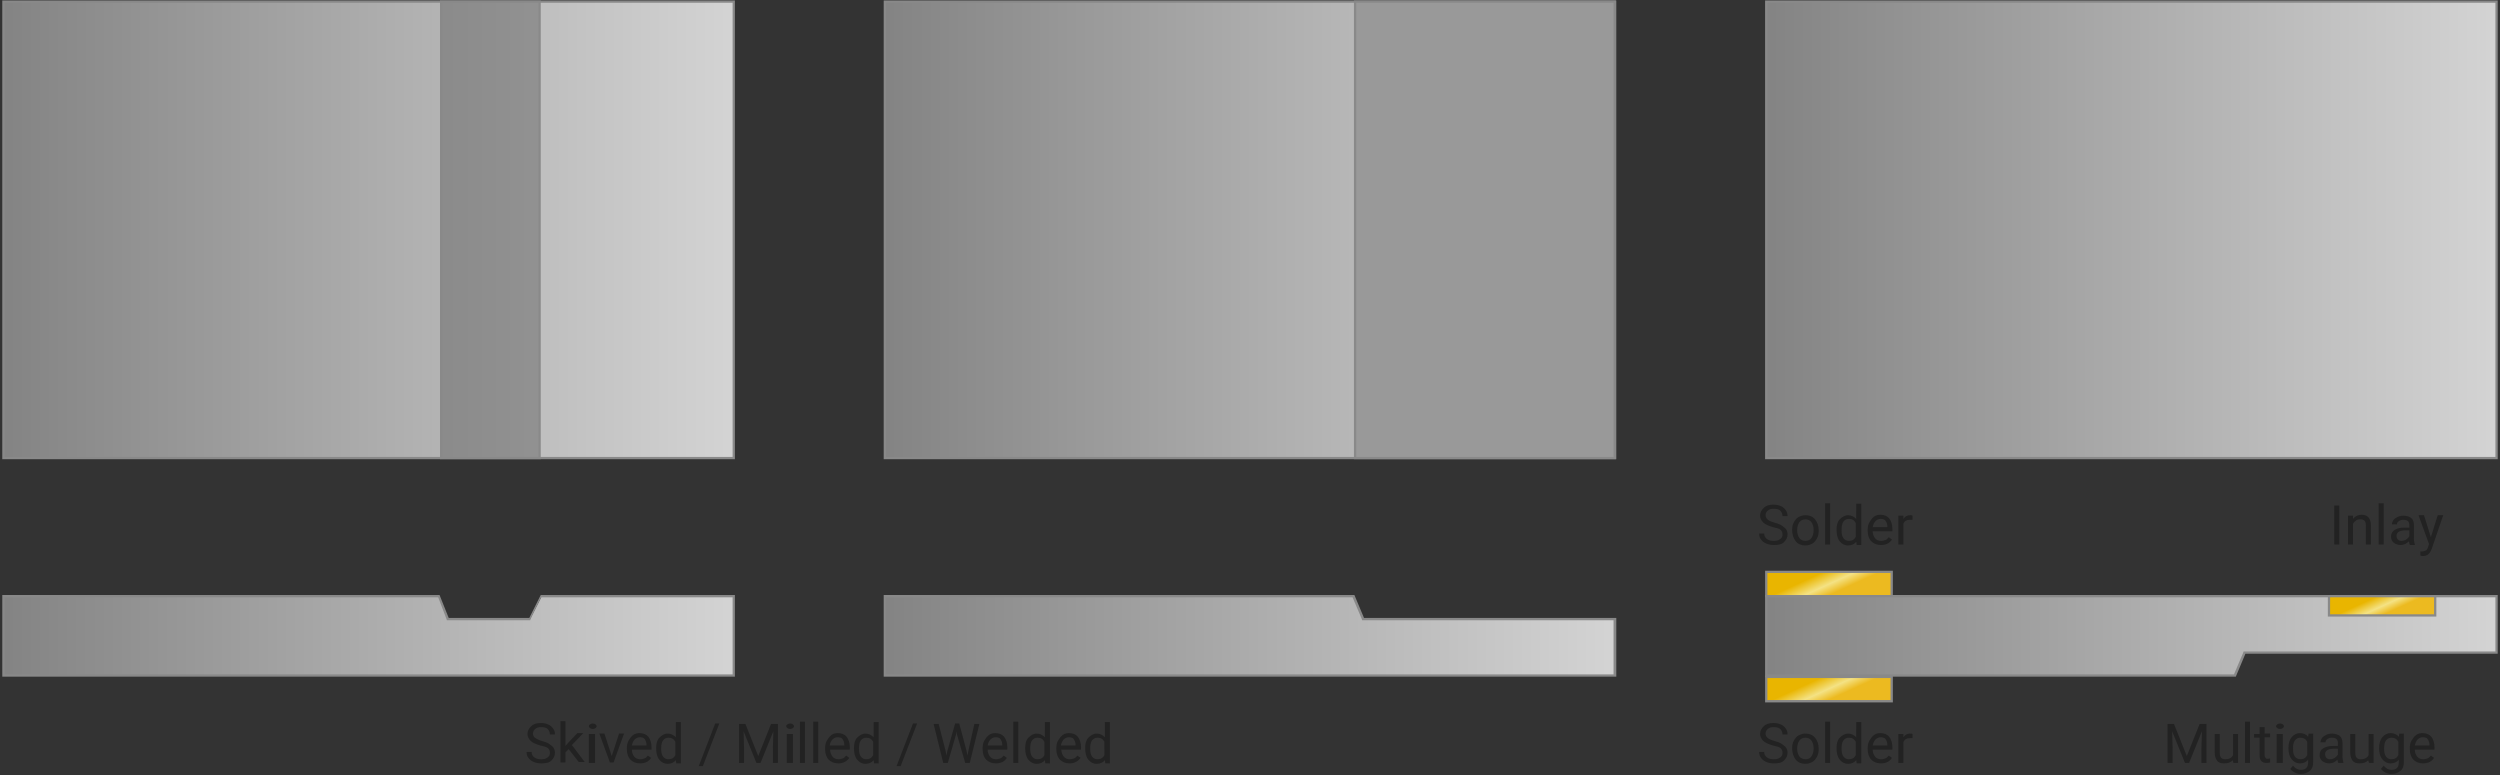 <svg xmlns="http://www.w3.org/2000/svg" width="316" height="98" viewBox="0 0 316 98">
    <rect x="0" y="0" width="316" height="98" fill="#333333" stroke="none"/>
    <defs>
        <linearGradient id="jbgk9etnla" x1="-37.298%" x2="205.246%" y1="50.043%" y2="50.043%">
            <stop offset="0%" stop-color="#666"/>
            <stop offset="1.146%" stop-color="#686868"/>
            <stop offset="56.81%" stop-color="#D4D4D4"/>
            <stop offset="81.56%" stop-color="#FFF"/>
            <stop offset="100%" stop-color="#F7F7F7"/>
        </linearGradient>
        <linearGradient id="itbtpdqhwb" x1="-37.194%" x2="205.774%" y1="50.043%" y2="50.043%">
            <stop offset="0%" stop-color="#888"/>
            <stop offset="99.82%" stop-color="#999"/>
        </linearGradient>
        <linearGradient id="8ea73kf1oc" x1="-37.236%" x2="205.309%" y1="50.043%" y2="50.043%">
            <stop offset="0%" stop-color="#666"/>
            <stop offset="1.146%" stop-color="#686868"/>
            <stop offset="56.81%" stop-color="#D4D4D4"/>
            <stop offset="81.56%" stop-color="#FFF"/>
            <stop offset="100%" stop-color="#F7F7F7"/>
        </linearGradient>
        <linearGradient id="ktjf98ai7d" x1="-37.194%" x2="205.204%" y1="50.043%" y2="50.043%">
            <stop offset="0%" stop-color="#999"/>
            <stop offset="99.82%" stop-color="#999"/>
        </linearGradient>
        <linearGradient id="q9aert35ke" x1="-37.298%" x2="205.246%" y1="50.043%" y2="50.043%">
            <stop offset="0%" stop-color="#666"/>
            <stop offset="1.146%" stop-color="#686868"/>
            <stop offset="56.81%" stop-color="#D4D4D4"/>
            <stop offset="81.56%" stop-color="#FFF"/>
            <stop offset="100%" stop-color="#F7F7F7"/>
        </linearGradient>
        <linearGradient id="4snwsqaavf" x1="28.223%" x2="66.589%" y1="40.988%" y2="56.977%">
            <stop offset="0%" stop-color="#E9B500"/>
            <stop offset="56.65%" stop-color="#F4E284"/>
            <stop offset="100%" stop-color="#ECBA20"/>
        </linearGradient>
        <linearGradient id="t1299k9umg" x1="28.223%" x2="66.589%" y1="41.045%" y2="57.035%">
            <stop offset="0%" stop-color="#E9B500"/>
            <stop offset="56.65%" stop-color="#F4E284"/>
            <stop offset="100%" stop-color="#ECBA20"/>
        </linearGradient>
        <linearGradient id="vmmwzjhmnh" x1="-37.322%" x2="205.375%" y1="49.921%" y2="49.921%">
            <stop offset="0%" stop-color="#666"/>
            <stop offset="1.146%" stop-color="#686868"/>
            <stop offset="56.81%" stop-color="#D4D4D4"/>
            <stop offset="81.56%" stop-color="#FFF"/>
            <stop offset="100%" stop-color="#F7F7F7"/>
        </linearGradient>
        <linearGradient id="9ue73yiyxi" x1="-37.212%" x2="205.18%" y1="49.921%" y2="49.921%">
            <stop offset="0%" stop-color="#666"/>
            <stop offset="1.146%" stop-color="#686868"/>
            <stop offset="56.81%" stop-color="#D4D4D4"/>
            <stop offset="81.56%" stop-color="#FFF"/>
            <stop offset="100%" stop-color="#F7F7F7"/>
        </linearGradient>
        <linearGradient id="ltn8uk9u5j" x1="-37.322%" x2="205.375%" y1="49.921%" y2="49.921%">
            <stop offset="0%" stop-color="#666"/>
            <stop offset="1.146%" stop-color="#686868"/>
            <stop offset="56.81%" stop-color="#D4D4D4"/>
            <stop offset="81.56%" stop-color="#FFF"/>
            <stop offset="100%" stop-color="#F7F7F7"/>
        </linearGradient>
        <linearGradient id="gfpium91sk" x1="29.044%" x2="66.734%" y1="41.519%" y2="56.503%">
            <stop offset="0%" stop-color="#E9B500"/>
            <stop offset="56.65%" stop-color="#F4E284"/>
            <stop offset="100%" stop-color="#ECBA20"/>
        </linearGradient>
    </defs>
    <g fill="none" fill-rule="evenodd">
        <g fill-rule="nonzero">
            <g>
                <g>
                    <path fill="url(#jbgk9etnla)" d="M0.463 0.174H92.774V57.872H0.463z" transform="translate(-29 -6735) translate(29 6735)"/>
                    <path fill="#898989" d="M92.6.348v57.408H.58V.348H92.6m.29-.29H.288v57.988H92.89V.058z" transform="translate(-29 -6735) translate(29 6735)"/>
                </g>
                <g>
                    <path fill="url(#itbtpdqhwb)" d="M0.174 0.174H12.617V57.872H0.174z" transform="translate(-29 -6735) translate(29 6735) translate(55.56)"/>
                    <path fill="#898989" d="M12.501.348v57.408H.347V.348h12.154m.29-.29H.057v57.988H12.79V.058z" transform="translate(-29 -6735) translate(29 6735) translate(55.56)"/>
                </g>
                <g>
                    <path fill="url(#8ea73kf1oc)" d="M0.116 0.174H92.427V57.872H0.116z" transform="translate(-29 -6735) translate(29 6735) translate(111.7)"/>
                    <path fill="#898989" d="M92.311.348v57.408H.29V.348h92.022m.29-.29H0v57.988h92.6V.058z" transform="translate(-29 -6735) translate(29 6735) translate(111.7)"/>
                </g>
                <g>
                    <path fill="url(#ktjf98ai7d)" d="M0.579 0.174H33.394V57.872H0.579z" transform="translate(-29 -6735) translate(29 6735) translate(170.733)"/>
                    <path fill="#898989" d="M33.22.348v57.408H.696V.348H33.22m.289-.29H.405v57.988H33.51V.058z" transform="translate(-29 -6735) translate(29 6735) translate(170.733)"/>
                </g>
                <g>
                    <path fill="url(#q9aert35ke)" d="M0.463 0.174H92.774V57.872H0.463z" transform="translate(-29 -6735) translate(29 6735) translate(222.82)"/>
                    <path fill="#898989" d="M92.6.348v57.408H.58V.348H92.6m.29-.29H.288v57.988H92.89V.058z" transform="translate(-29 -6735) translate(29 6735) translate(222.82)"/>
                </g>
                <g>
                    <path fill="url(#4snwsqaavf)" d="M0.463 0.406H16.321V3.421H0.463z" transform="translate(-29 -6735) translate(29 6735) translate(222.82 71.905)"/>
                    <path fill="#898989" d="M16.147.522v2.783H.58V.522h15.568m.29-.29H.289v3.363h16.148V.232z" transform="translate(-29 -6735) translate(29 6735) translate(222.82 71.905)"/>
                </g>
                <g>
                    <path fill="url(#t1299k9umg)" d="M0.463 0.29H16.321V3.305H0.463z" transform="translate(-29 -6735) translate(29 6735) translate(222.82 85.243)"/>
                    <path fill="#898989" d="M16.147.464v2.783H.58V.464h15.568m.29-.29H.289v3.363h16.148V.174z" transform="translate(-29 -6735) translate(29 6735) translate(222.82 85.243)"/>
                </g>
                <g fill="#222">
                    <path d="M1.736 3.19C1.158 3.014.752 2.84.521 2.61c-.232-.232-.405-.522-.405-.87 0-.406.173-.696.463-.986.29-.29.694-.406 1.215-.406.347 0 .637.058.926.174.29.116.463.29.637.522.173.232.231.464.231.754h-.636c0-.29-.116-.522-.29-.696C2.49.928 2.2.87 1.852.87c-.347 0-.579.058-.752.232-.174.116-.29.348-.29.58 0 .174.058.348.232.522.173.116.463.29.868.405.405.116.752.232.984.406.231.174.405.29.52.464.116.174.174.406.174.638 0 .406-.173.696-.463.986-.29.29-.752.348-1.273.348-.347 0-.637-.058-.926-.174-.29-.116-.52-.29-.694-.522C.058 4.523 0 4.291 0 4.001h.637c0 .29.115.522.347.696.231.174.52.232.868.232.347 0 .579-.058.81-.232.232-.174.29-.348.29-.58 0-.232-.058-.406-.232-.58-.173-.174-.52-.232-.984-.348zM5.325 3.653L4.919 4.059 4.919 5.335 4.283 5.335 4.283.116 4.919.116 4.919 3.247 5.267 2.841 6.424 1.624 7.177 1.624 5.73 3.131 7.35 5.277 6.598 5.277zM7.871.754c0-.116.071-.174.143-.232.071-.058.214-.116.357-.116s.286.058.357.116c.072.058.143.174.143.232 0 .058-.071.174-.143.232-.071.058-.214.116-.357.116s-.286-.058-.357-.116C7.942.928 7.87.812 7.87.754zm.786 4.639H7.87V1.74h.786v3.653zM10.765 4.523L11.691 1.682 12.327 1.682 10.996 5.335 10.533 5.335 9.202 1.682 9.839 1.682zM14.353 5.45c-.52 0-.926-.173-1.215-.463-.29-.29-.463-.754-.463-1.334v-.116c0-.348.058-.696.231-.986.174-.29.347-.521.579-.695.231-.174.52-.232.81-.232.463 0 .868.174 1.1.464.231.29.405.753.405 1.333v.29h-2.489c0 .348.116.638.29.87.173.232.463.348.752.348.232 0 .405-.058.579-.116.173-.058.29-.232.405-.348l.405.29c-.29.464-.752.696-1.389.696zm-.058-3.304c-.231 0-.463.116-.636.29-.174.173-.29.463-.348.753h1.852v-.058c0-.348-.115-.58-.231-.753-.116-.174-.347-.232-.637-.232zM16.379 3.537c0-.58.116-1.044.405-1.333.29-.29.637-.522 1.042-.522s.752.174 1.041.464V.232h.637v5.219h-.579l-.058-.406c-.231.29-.578.464-1.041.464-.405 0-.753-.174-1.042-.522-.29-.348-.405-.87-.405-1.45zm.636.058c0 .406.058.754.232.986.174.232.405.348.694.348.406 0 .695-.174.869-.522V2.725c-.174-.347-.463-.521-.869-.521-.289 0-.52.116-.694.347-.174.232-.232.58-.232 1.044zM22.282 5.799L21.761 5.799 23.845.406 24.366.406zM27.664.464L29.285 4.523 30.905.464 31.774.464 31.774 5.393 31.137 5.393 31.137 3.479 31.195 1.392 29.574 5.393 29.053 5.393 27.433 1.392 27.491 3.479 27.491 5.393 26.854 5.393 26.854.464zM32.815.754c0-.116.072-.174.143-.232.072-.058.215-.116.357-.116.143 0 .286.058.358.116.071.058.142.174.142.232 0 .058-.071.174-.142.232-.072.058-.215.116-.358.116-.142 0-.285-.058-.357-.116-.071-.058-.143-.174-.143-.232zm.858 4.639h-.786V1.74h.786v3.653zM35.188 5.393L34.552 5.393 34.552.174 35.188.174zM36.867 5.393L36.23 5.393 36.23.174 36.867.174zM39.413 5.45c-.52 0-.926-.173-1.215-.463-.29-.29-.463-.754-.463-1.334v-.116c0-.348.058-.696.231-.986.174-.29.348-.521.58-.695.23-.174.52-.232.81-.232.462 0 .867.174 1.099.464.231.29.405.753.405 1.333v.29h-2.489c0 .348.116.638.29.87.173.232.463.348.752.348.232 0 .405-.058.579-.116.174-.058.29-.232.405-.348l.405.29c-.347.464-.81.696-1.389.696zm-.116-3.304c-.231 0-.463.116-.636.29-.174.173-.29.463-.347.753h1.852v-.058c0-.348-.116-.58-.232-.753-.116-.174-.347-.232-.637-.232zM41.381 3.537c0-.58.116-1.044.405-1.333.29-.29.637-.522 1.042-.522s.752.174 1.042.464V.232h.636v5.219h-.579l-.057-.406c-.232.29-.58.464-1.042.464-.405 0-.753-.174-1.042-.522-.29-.348-.405-.87-.405-1.45zm.637.058c0 .406.057.754.231.986.174.232.405.348.695.348.405 0 .694-.174.868-.522V2.725c-.174-.347-.463-.521-.868-.521-.29 0-.521.116-.695.347-.174.232-.231.58-.231 1.044zM47.284 5.799L46.763 5.799 48.847.406 49.368.406zM52.956 3.827L53.072 4.465 53.188 3.885 54.171.406 54.692.406 55.618 3.885 55.734 4.465 55.85 3.827 56.602.464 57.239.464 56.023 5.393 55.445 5.393 54.403 1.798 54.345 1.392 54.287 1.798 53.245 5.393 52.667 5.393 51.451.464 52.088.464zM59.322 5.45c-.52 0-.926-.173-1.215-.463-.29-.29-.463-.754-.463-1.334v-.116c0-.348.058-.696.231-.986.174-.29.348-.521.58-.695.23-.174.52-.232.81-.232.462 0 .868.174 1.1.464.23.29.404.753.404 1.333v.29h-2.488c0 .348.115.638.289.87.174.232.463.348.752.348.232 0 .405-.058.58-.116.173-.058.288-.232.404-.348l.405.29c-.289.464-.752.696-1.389.696zm-.058-3.304c-.231 0-.463.116-.636.29-.174.173-.29.463-.347.753h1.852v-.058c0-.348-.116-.58-.232-.753-.116-.174-.347-.232-.637-.232zM62.158 5.393L61.522 5.393 61.522.174 62.158.174zM63.026 3.537c0-.58.116-1.044.406-1.333.289-.29.636-.522 1.041-.522.405 0 .753.174 1.042.464V.232h.637v5.219h-.58l-.057-.406c-.231.29-.579.464-1.042.464-.405 0-.752-.174-1.041-.522-.29-.348-.406-.87-.406-1.45zm.637.058c0 .406.058.754.232.986.173.232.405.348.694.348.405 0 .695-.174.868-.522V2.725c-.173-.347-.463-.521-.868-.521-.29 0-.52.116-.694.347-.174.232-.232.58-.232 1.044zM68.64 5.45c-.52 0-.926-.173-1.215-.463-.29-.29-.463-.754-.463-1.334v-.116c0-.348.058-.696.231-.986.174-.29.348-.521.58-.695.23-.174.52-.232.81-.232.462 0 .868.174 1.1.464.23.29.404.753.404 1.333v.29H67.6c0 .348.115.638.289.87.174.232.463.348.752.348.232 0 .405-.058.579-.116.174-.058.29-.232.405-.348l.405.29c-.347.464-.81.696-1.389.696zm-.115-3.304c-.232 0-.463.116-.637.29-.174.173-.29.463-.347.753h1.852v-.058c0-.348-.116-.58-.232-.753-.116-.174-.347-.232-.636-.232zM70.608 3.537c0-.58.116-1.044.405-1.333.29-.29.637-.522 1.042-.522s.752.174 1.042.464V.232h.636v5.219h-.578l-.058-.406c-.232.29-.58.464-1.042.464-.405 0-.752-.174-1.042-.522-.29-.348-.405-.87-.405-1.45zm.637.058c0 .406.058.754.231.986.174.232.405.348.695.348.405 0 .694-.174.868-.522V2.725c-.174-.347-.463-.521-.868-.521-.29 0-.521.116-.695.347-.173.232-.231.58-.231 1.044z" transform="translate(-29 -6735) translate(29 6735) translate(66.557 91.041)"/>
                </g>
                <g fill="#222">
                    <path d="M1.852 3.421c-.579-.174-.984-.348-1.215-.58-.232-.232-.405-.521-.405-.87 0-.405.173-.695.463-.985C.984.696 1.389.58 1.91.58c.347 0 .637.058.926.174.29.116.463.29.637.522.173.232.231.464.231.754h-.637c0-.29-.115-.522-.289-.696-.174-.174-.463-.232-.81-.232-.347 0-.579.058-.753.232-.173.116-.289.348-.289.58 0 .174.058.348.232.522.173.173.463.29.868.405.405.116.752.232.984.406.231.174.405.29.52.464.116.174.174.406.174.638 0 .406-.174.696-.463.986-.29.29-.752.348-1.273.348-.347 0-.637-.058-.926-.174-.29-.116-.521-.29-.695-.522-.173-.232-.231-.464-.231-.754h.636c0 .29.116.522.348.696.231.174.52.232.868.232.347 0 .579-.058.81-.232.232-.174.29-.348.29-.58 0-.232-.058-.406-.232-.58-.174-.174-.521-.232-.984-.348zM4.283 3.77c0-.349.058-.697.231-.987.174-.29.348-.521.579-.637.232-.116.52-.232.868-.232.521 0 .926.174 1.216.522.289.347.463.811.463 1.391v.058c0 .348-.058.696-.232.986-.174.29-.347.522-.579.638-.231.116-.52.232-.868.232-.52 0-.926-.174-1.215-.522-.29-.348-.463-.87-.463-1.45zm.636.057c0 .406.116.754.29.986.173.232.463.348.752.348.347 0 .579-.116.753-.348.173-.232.289-.58.289-1.044 0-.406-.116-.754-.29-.986-.173-.232-.462-.347-.752-.347s-.579.115-.752.347c-.174.232-.29.58-.29 1.044zM9.086 5.625L8.45 5.625 8.45.406 9.086.406zM9.897 3.77c0-.58.115-1.045.405-1.334.29-.29.636-.522 1.042-.522.405 0 .752.174 1.041.464V.464h.637v5.219h-.579l-.058-.406c-.231.29-.578.464-1.041.464-.406 0-.753-.174-1.042-.522-.29-.348-.405-.87-.405-1.45zm.636.057c0 .406.058.754.232.986.173.232.405.348.694.348.405 0 .695-.174.868-.522V2.9c-.173-.348-.463-.521-.868-.521-.289 0-.52.115-.694.347-.174.232-.232.638-.232 1.102zM15.51 5.683c-.52 0-.925-.174-1.215-.464-.29-.29-.463-.754-.463-1.334V3.77c0-.348.058-.696.232-.986.173-.29.347-.521.578-.695.232-.174.521-.232.81-.232.464 0 .869.174 1.1.464.232.29.406.753.406 1.333v.29h-2.49c0 .348.117.638.29.87.174.232.463.348.753.348.231 0 .405-.058.578-.116.174-.058.29-.232.406-.348l.405.29c-.29.464-.753.696-1.39.696zm-.057-3.305c-.232 0-.463.115-.637.29-.174.173-.29.463-.347.753h1.852v-.058c0-.348-.116-.58-.232-.754-.115-.173-.405-.231-.636-.231zM19.446 2.493h-.29c-.404 0-.694.174-.81.522v2.61h-.636V1.972h.637v.406c.231-.348.52-.464.868-.464.115 0 .231 0 .289.058v.521h-.058z" transform="translate(-29 -6735) translate(29 6735) translate(222.242 63.207)"/>
                </g>
                <g fill="#222">
                    <path d="M1.1 5.625L.463 5.625.463.696 1.1.696zM2.836 1.914v.464c.29-.348.637-.522 1.1-.522.752 0 1.157.464 1.157 1.333v2.436h-.637V3.189c0-.29-.057-.464-.173-.58-.116-.116-.29-.173-.579-.173-.231 0-.405.057-.52.173-.117.116-.29.232-.348.406v2.61h-.637V1.972h.637v-.058zM6.714 5.625L6.077 5.625 6.077.406 6.714.406zM10.012 5.625c-.057-.058-.057-.174-.115-.406-.29.29-.637.464-1.042.464-.347 0-.637-.116-.868-.29-.232-.174-.347-.464-.347-.754 0-.406.173-.696.463-.87.289-.174.694-.29 1.215-.29h.637v-.29c0-.232-.058-.406-.174-.522-.116-.116-.347-.174-.579-.174-.231 0-.405.058-.579.174-.173.116-.231.232-.231.406h-.637c0-.174.058-.348.174-.522.116-.173.29-.29.52-.405.232-.116.464-.174.753-.174.405 0 .753.116.984.29.232.174.347.521.347.87v1.681c0 .348.058.58.116.812v.058h-.637v-.058zM8.971 5.16c.173 0 .405-.058.578-.174.174-.116.29-.232.406-.406v-.754h-.463c-.753 0-1.158.232-1.158.696 0 .174.058.348.174.464.115.116.231.174.463.174zM12.675 4.697l.868-2.783h.694L12.79 6.147c-.231.638-.578.928-1.1.928h-.115l-.231-.058v-.522h.173c.232 0 .405-.058.521-.116.116-.058.232-.232.29-.464l.115-.348-1.33-3.653h.694l.868 2.783z" transform="translate(-29 -6735) translate(29 6735) translate(294.586 63.207)"/>
                </g>
                <g fill="#222">
                    <path d="M1.852 3.19C1.273 3.014.868 2.84.637 2.61c-.232-.232-.405-.522-.405-.87 0-.406.173-.696.463-.986.289-.29.694-.406 1.215-.406.347 0 .637.058.926.174.29.116.463.29.637.522.173.232.231.464.231.754h-.637c0-.29-.115-.522-.289-.696C2.604.928 2.315.87 1.968.87c-.347 0-.579.058-.753.232-.173.116-.289.348-.289.58 0 .174.058.348.232.522.173.174.463.29.868.405.405.116.752.232.984.406.231.174.405.29.52.464.116.174.174.406.174.638 0 .406-.174.696-.463.986-.29.29-.752.348-1.273.348-.347 0-.637-.058-.926-.174-.29-.116-.521-.29-.695-.522-.173-.232-.231-.464-.231-.754h.636c0 .29.116.522.348.696.231.174.52.232.868.232.347 0 .579-.058.81-.232.232-.174.29-.348.29-.58 0-.232-.058-.406-.232-.58-.174-.174-.521-.232-.984-.348zM4.283 3.537c0-.348.058-.696.231-.986.174-.29.348-.521.579-.637.232-.116.52-.232.868-.232.521 0 .926.174 1.216.522.289.347.463.811.463 1.391v.058c0 .348-.058.696-.232.986-.174.29-.347.522-.579.638-.231.116-.52.232-.868.232-.52 0-.926-.174-1.215-.522-.29-.348-.463-.87-.463-1.45zm.636.058c0 .406.116.754.29.986.173.232.463.348.752.348.347 0 .579-.116.753-.348.173-.232.289-.58.289-1.044 0-.406-.116-.754-.29-.986-.173-.231-.462-.347-.752-.347s-.579.116-.752.347c-.174.232-.29.58-.29 1.044zM9.086 5.393L8.45 5.393 8.45.174 9.086.174zM9.897 3.537c0-.58.115-1.044.405-1.333.29-.29.636-.522 1.042-.522.405 0 .752.174 1.041.464V.232h.637v5.219h-.579l-.058-.406c-.231.29-.578.464-1.041.464-.406 0-.753-.174-1.042-.522-.29-.348-.405-.87-.405-1.45zm.636.058c0 .406.058.754.232.986.173.232.405.348.694.348.405 0 .695-.174.868-.522V2.725c-.173-.347-.463-.521-.868-.521-.289 0-.52.116-.694.347-.174.232-.232.58-.232 1.044zM15.51 5.45c-.52 0-.925-.173-1.215-.463-.29-.29-.463-.754-.463-1.334v-.116c0-.348.058-.696.232-.986.173-.29.347-.521.578-.695.232-.174.521-.232.81-.232.464 0 .869.174 1.1.464.232.29.406.753.406 1.333v.29h-2.49c0 .348.117.638.29.87.174.232.463.348.753.348.231 0 .405-.058.578-.116.174-.058.29-.232.406-.348l.405.29c-.29.464-.753.696-1.39.696zm-.057-3.304c-.232 0-.463.116-.637.29-.174.173-.29.463-.347.753h1.852v-.058c0-.348-.116-.58-.232-.753-.115-.174-.405-.232-.636-.232zM19.446 2.262h-.29c-.404 0-.694.174-.81.521v2.61h-.636V1.74h.637v.406c.231-.348.52-.464.868-.464.115 0 .231 0 .289.058v.522h-.058z" transform="translate(-29 -6735) translate(29 6735) translate(222.242 91.041)"/>
                </g>
                <g fill="#222">
                    <path d="M1.042.464L2.662 4.523 4.283.464 5.151.464 5.151 5.393 4.514 5.393 4.514 3.479 4.572 1.392 2.952 5.393 2.431 5.393.81 1.392.868 3.479.868 5.393.232 5.393.232.464zM8.45 5.045c-.232.29-.579.406-1.1.406-.405 0-.694-.116-.868-.348-.174-.232-.29-.58-.29-.986V1.74h.637v2.377c0 .58.232.812.695.812.463 0 .81-.174.984-.522V1.74h.636v3.653h-.578l-.116-.348zM10.649 5.393L10.012 5.393 10.012.174 10.649.174zM12.501.812v.87h.695v.464H12.5v2.261c0 .174.058.232.116.348.058.116.173.116.29.116.057 0 .173 0 .289-.058v.522c-.174.058-.348.058-.463.058-.29 0-.463-.058-.637-.232-.174-.174-.232-.406-.232-.696V2.204h-.694V1.74h.694V.87h.637V.812zM13.948.754c0-.116.071-.174.143-.232.071-.058.214-.116.357-.116s.286.058.357.116c.072.058.143.174.143.232 0 .058-.071.174-.143.232-.071.058-.214.116-.357.116s-.286-.058-.357-.116c-.072-.058-.143-.116-.143-.232zm.857 4.639h-.786V1.74h.786v3.653zM15.51 3.537c0-.58.116-1.044.406-1.391.29-.348.636-.522 1.042-.522.463 0 .81.174 1.041.464l.058-.406h.579v3.595c0 .464-.116.87-.405 1.102-.29.232-.637.406-1.158.406-.29 0-.52-.058-.752-.174-.232-.116-.463-.29-.579-.464l.347-.406c.29.348.58.522.984.522.29 0 .521-.058.695-.232.173-.174.231-.406.231-.754v-.29c-.231.29-.578.464-1.041.464-.406 0-.753-.174-1.042-.522-.29-.348-.405-.812-.405-1.392zm.58.058c0 .406.057.754.23.986.175.232.406.348.695.348.406 0 .695-.174.869-.522V2.725c-.174-.347-.463-.521-.869-.521-.289 0-.52.116-.694.347-.174.232-.232.58-.232 1.044zM21.819 5.393c-.058-.058-.058-.174-.116-.406-.29.29-.636.464-1.041.464-.348 0-.637-.116-.869-.29-.231-.174-.347-.464-.347-.754 0-.406.174-.696.463-.87.29-.174.695-.29 1.216-.29h.636V2.9c0-.232-.058-.406-.173-.521-.116-.116-.348-.174-.58-.174-.23 0-.404.058-.578.174-.174.115-.231.231-.231.405h-.637c0-.174.058-.347.174-.521.115-.174.289-.29.52-.406.232-.116.463-.174.753-.174.405 0 .752.116.984.29.231.174.347.521.347.87v1.681c0 .348.058.58.116.812v.058h-.637zm-1.042-.464c.174 0 .405-.058.579-.174.174-.116.29-.232.405-.406v-.754h-.463c-.752 0-1.157.232-1.157.696 0 .174.058.348.173.464.116.116.232.174.463.174zM25.581 5.045c-.232.29-.579.406-1.1.406-.405 0-.694-.116-.868-.348-.173-.232-.29-.58-.29-.986V1.74h.637v2.377c0 .58.232.812.695.812.463 0 .81-.174.984-.522V1.74h.636v3.653h-.578l-.116-.348zM26.97 3.537c0-.58.116-1.044.405-1.391.29-.348.637-.522 1.042-.522.463 0 .81.174 1.042.464l.057-.406h.58v3.595c0 .464-.117.87-.406 1.102-.29.232-.637.406-1.157.406-.29 0-.521-.058-.753-.174-.231-.116-.463-.29-.579-.464l.348-.406c.29.348.578.522.984.522.289 0 .52-.058.694-.232.174-.174.232-.406.232-.754v-.29c-.232.29-.58.464-1.042.464-.405 0-.753-.174-1.042-.522-.29-.348-.405-.812-.405-1.392zm.637.058c0 .406.057.754.231.986.174.232.405.348.695.348.405 0 .694-.174.868-.522V2.725c-.174-.347-.463-.521-.868-.521-.29 0-.521.116-.695.347-.174.232-.231.58-.231 1.044zM32.526 5.45c-.52 0-.926-.173-1.215-.463-.29-.29-.463-.754-.463-1.334v-.116c0-.348.057-.696.231-.986.174-.29.347-.521.579-.695.231-.174.52-.232.81-.232.463 0 .868.174 1.1.464.231.29.405.753.405 1.333v.29h-2.489c0 .348.116.638.29.87.173.232.463.348.752.348.232 0 .405-.058.579-.116.173-.058.29-.232.405-.348l.405.29c-.29.464-.752.696-1.389.696zm-.058-3.304c-.231 0-.463.116-.636.29-.174.173-.29.463-.348.753h1.852v-.058c0-.348-.115-.58-.231-.753-.116-.174-.347-.232-.637-.232z" transform="translate(-29 -6735) translate(29 6735) translate(273.75 91.041)"/>
                </g>
                <g>
                    <path fill="url(#vmmwzjhmnh)" d="M0.463 10.554L0.463 0.58 55.503 0.58 56.66 3.421 67.02 3.421 68.467 0.58 92.716 0.58 92.716 10.554z" transform="translate(-29 -6735) translate(29 6735) translate(0 74.805)"/>
                    <path fill="#898989" d="M92.6.696v9.742H.58V.696h54.808l1.042 2.725.057.174H67.02l.058-.174 1.33-2.725h24.193m.29-.29H68.35l-1.447 2.9H56.718L55.56.405H.29v10.322h92.6V.406z" transform="translate(-29 -6735) translate(29 6735) translate(0 74.805)"/>
                </g>
                <g>
                    <path fill="url(#9ue73yiyxi)" d="M0.116 10.554L0.116 0.58 59.38 0.58 60.596 3.421 92.485 3.421 92.485 10.554z" transform="translate(-29 -6735) translate(29 6735) translate(111.7 74.805)"/>
                    <path fill="#898989" d="M59.264.696l1.158 2.725.058.174h31.773v6.843H.232V.696h59.032m.232-.29H0v10.322h92.6V3.305H60.712l-1.215-2.9z" transform="translate(-29 -6735) translate(29 6735) translate(111.7 74.805)"/>
                </g>
                <g>
                    <path fill="url(#ltn8uk9u5j)" d="M0.463 10.554L0.463 0.58 92.716 0.58 92.716 7.654 60.885 7.654 59.67 10.554z" transform="translate(-29 -6735) translate(29 6735) translate(222.82 74.805)"/>
                    <path fill="#898989" d="M92.6.696v6.842H60.77l-.059.174-1.157 2.726H.579V.696H92.6m.29-.29H.288v10.322h59.496l1.216-2.9h31.89V.406z" transform="translate(-29 -6735) translate(29 6735) translate(222.82 74.805)"/>
                </g>
                <g>
                    <path fill="url(#gfpium91sk)" d="M0.347 0.58H13.774V3.016H0.347z" transform="translate(-29 -6735) translate(29 6735) translate(294.007 74.805)"/>
                    <path fill="#898989" d="M13.659.696V2.84H.52V.696h13.138m.289-.29H.232V3.13h13.716V.406z" transform="translate(-29 -6735) translate(29 6735) translate(294.007 74.805)"/>
                </g>
            </g>
        </g>
    </g>
</svg>
